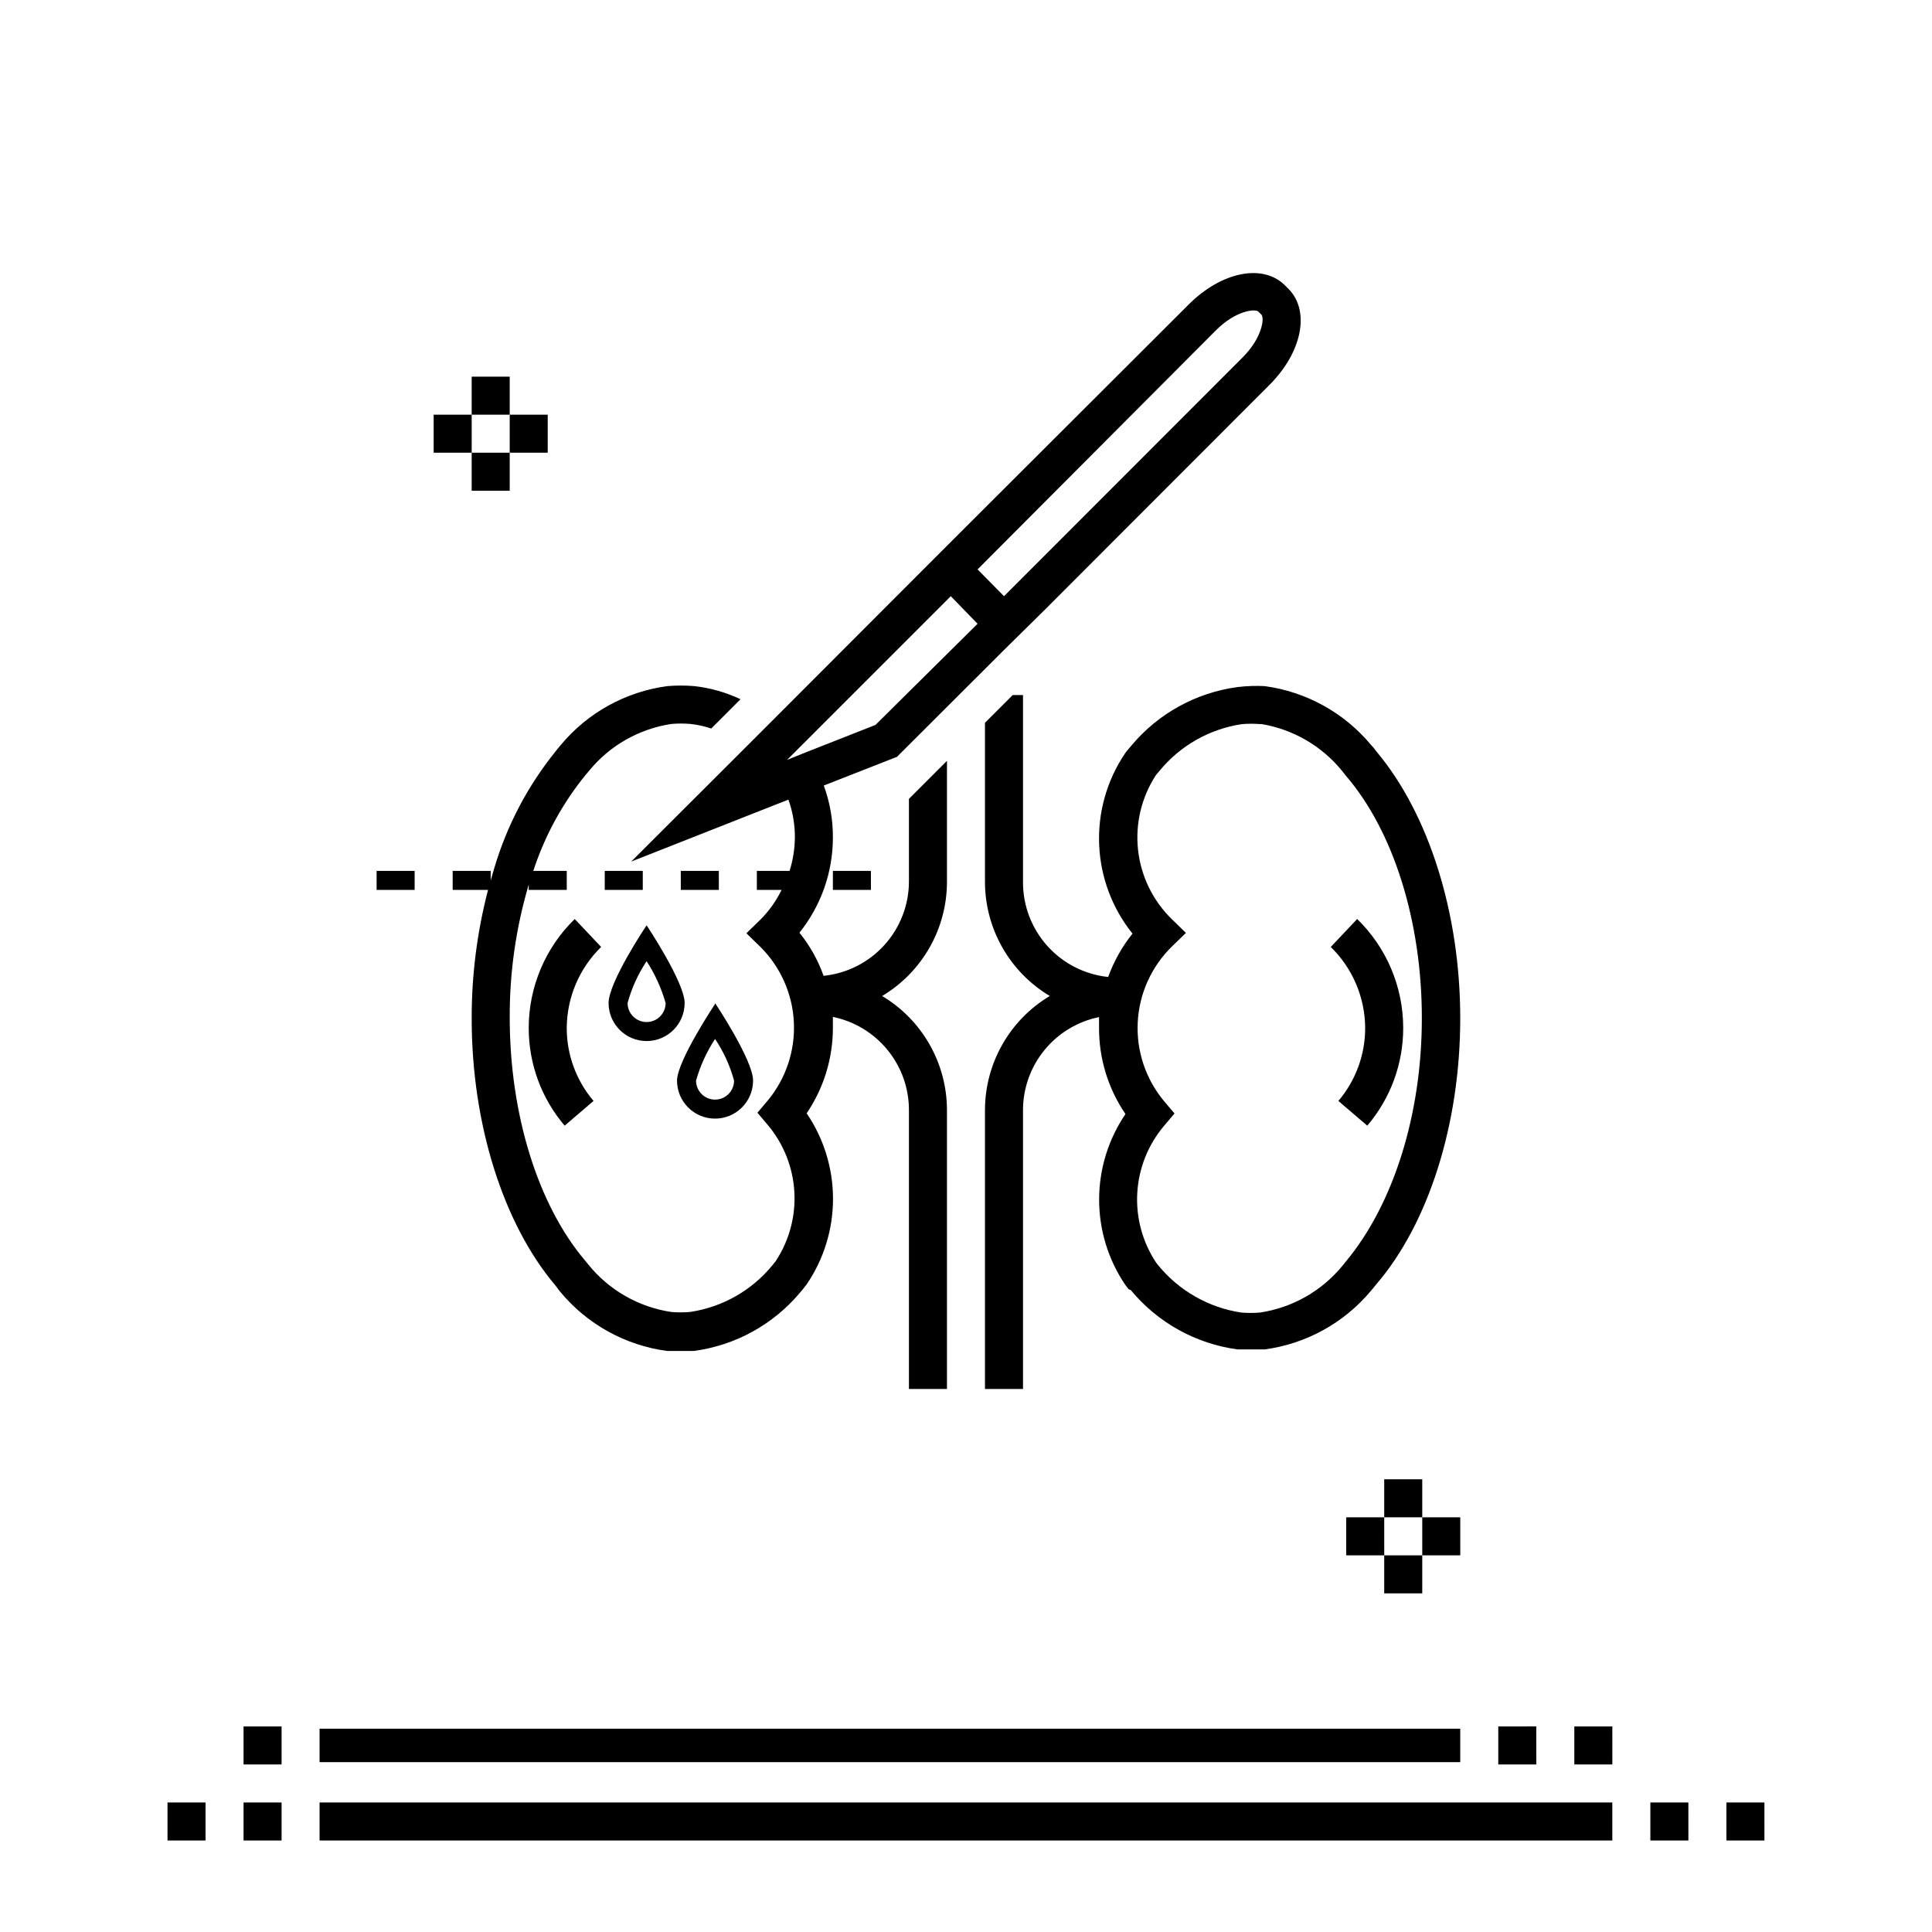 <?xml version="1.0" encoding="UTF-8"?>
<!-- Uploaded to: ICON Repo, www.iconrepo.com, Generator: ICON Repo Mixer Tools -->
<svg fill="#000000" width="800px" height="800px" version="1.1" viewBox="144 144 512 512" xmlns="http://www.w3.org/2000/svg">
 <path d="m520.91 546.1h-10.078v-10.074h10.078zm-20.152 0v10.078h10.078l-0.004-10.078zm20.152 20.152v-10.074h-10.078v10.078zm10.078-10.078-0.004-10.074h-10.074v10.078zm-251.91-312.36h-10.078v10.078h10.078zm-10.078 10.078h-10.074v10.078h10.078zm0 20.152h10.078v-10.078h-10.078zm20.152-10.078v-10.074h-10.074v10.078zm-80.609 367.78h10.078v-10.074h-10.078zm0-20.152h10.078v-10.074h-10.078zm-20.152 20.152h10.078v-10.074h-10.078zm392.97 0h10.078l-0.004-10.074h-10.074zm-30.23-30.23-10.074 0.004v10.078h10.078zm10.078 10.078h10.078l-0.004-10.074h-10.074zm-332.52 20.152h342.59v-10.074h-342.59zm302.29-29.625h-302.29v8.867h302.29zm70.535 19.551v10.078h10.078l-0.004-10.078zm-102.83-185.91 7.656 6.551c6.172-7.234 9.551-16.441 9.523-25.949-0.016-10.855-4.414-21.246-12.191-28.816l-7.004 7.406c5.773 5.633 9.059 13.344 9.117 21.41 0.023 7.106-2.496 13.988-7.102 19.398zm-194.42-55.922h10.078v-5.039h-10.078zm-50.379-5.039h-10.078v5.039h10.078zm110.84 5.039h10.078l-0.004-5.039h-10.078zm-40.305 0h10.078l-0.004-5.039h-10.078zm154.72-54.012c11.078 1.488 21.191 7.102 28.312 15.719l0.605 0.656 0.402 0.555 0.402 0.504c13.754 16.426 22.117 42.723 22.117 70.582 0 27.859-8.312 54.312-22.27 70.535l-0.605 0.754-0.805 0.957c-7.113 8.516-17.164 14.055-28.16 15.52h-3.578-3.578c-11.082-1.488-21.191-7.102-28.312-15.719l-0.605-0.254-0.402-0.555-0.402-0.504v0.004c-4.551-6.688-6.981-14.586-6.981-22.672 0-8.086 2.43-15.988 6.981-22.672-4.598-6.742-7.039-14.715-7.004-22.875v-2.82c-5.684 1.16-10.789 4.242-14.461 8.73-3.672 4.488-5.68 10.109-5.691 15.906v73.91h-10.078v-73.91c0.02-12.395 6.539-23.871 17.18-30.23-10.641-6.356-17.16-17.832-17.18-30.227v-42.168l7.356-7.356h2.723v49.523c-0.035 6.25 2.258 12.289 6.43 16.945s9.922 7.594 16.141 8.246c1.504-4.156 3.684-8.039 6.449-11.488-5.379-6.699-8.473-14.941-8.836-23.523-0.363-8.582 2.027-17.059 6.82-24.188l0.352-0.504 0.555-0.656 0.805-0.957c7.117-8.512 17.168-14.051 28.164-15.516 2.375-0.285 4.766-0.371 7.156-0.254zm-1.008 10.078c-1.676-0.145-3.363-0.145-5.039 0-8.582 1.281-16.379 5.719-21.867 12.445l-0.855 1.008c-3.852 5.867-5.539 12.891-4.777 19.867 0.766 6.981 3.93 13.473 8.961 18.371l3.727 3.629-3.727 3.629v-0.004c-5.434 5.316-8.66 12.484-9.043 20.078-0.383 7.59 2.109 15.047 6.977 20.883l2.769 3.273-2.769 3.273c-4.227 4.996-6.715 11.23-7.098 17.762-0.383 6.531 1.367 13.012 4.981 18.465l0.504 0.656v-0.004c5.523 6.785 13.371 11.273 22.016 12.598 1.676 0.145 3.363 0.145 5.039 0 8.582-1.281 16.379-5.719 21.867-12.445l0.855-1.059c12.594-15.113 20.152-38.945 20.152-64.488 0-25.543-7.457-49.574-20.152-64.285l-0.906-1.16v0.004c-5.41-6.707-13.109-11.176-21.613-12.547zm-181.82 51.641c-7.781 7.57-12.176 17.961-12.195 28.816-0.027 9.508 3.352 18.715 9.523 25.949l7.656-6.551c-4.606-5.41-7.125-12.293-7.102-19.398 0.059-8.066 3.344-15.777 9.117-21.41zm-21.363-13.352c3.348-11.375 8.914-21.973 16.375-31.184l0.555-0.707 0.805-0.957c7.113-8.516 17.164-14.051 28.164-15.52 2.379-0.199 4.773-0.199 7.152 0 4.246 0.473 8.383 1.648 12.242 3.477l-7.758 7.762c-1.781-0.602-3.625-1.008-5.492-1.211-1.676-0.145-3.363-0.145-5.039 0-8.582 1.281-16.379 5.719-21.863 12.445l-0.855 1.008c-6.168 7.566-10.883 16.211-13.906 25.492h8.867v5.039h-10.078v-1.414c-3.391 11.449-5.09 23.328-5.035 35.27 0 25.543 7.457 49.574 19.902 64.285l0.906 1.109h-0.004c5.488 6.797 13.328 11.293 21.969 12.594 1.676 0.145 3.359 0.145 5.035 0 8.586-1.281 16.383-5.719 21.867-12.445l0.805-1.008c3.586-5.43 5.324-11.879 4.949-18.379-0.371-6.496-2.832-12.703-7.016-17.691l-2.769-3.273 2.769-3.273v-0.004c4.797-5.805 7.25-13.188 6.887-20.707-0.363-7.519-3.519-14.633-8.852-19.949l-3.727-3.629 3.727-3.629v0.004c2.289-2.293 4.18-4.949 5.594-7.859h-6.551v-5.039h8.668c0.902-2.852 1.379-5.824 1.41-8.816 0.027-3.434-0.551-6.848-1.715-10.078l-41.664 16.426 30.531-30.48 7.203-7.203 39.801-39.852 10.684-10.684 59.5-59.398c8.766-8.766 19.75-10.934 25.594-5.039l0.805 0.805c5.894 5.844 3.727 16.879-5.039 25.594l-59.449 59.504-10.832 10.68-28.363 28.312-19.398 7.609c1.629 4.418 2.449 9.094 2.418 13.805-0.004 9.16-3.133 18.043-8.867 25.191 2.769 3.418 4.934 7.285 6.398 11.434 6.176-0.633 11.898-3.523 16.074-8.113 4.176-4.594 6.508-10.566 6.547-16.773v-22.016l10.078-10.078v32.094c-0.016 12.395-6.539 23.871-17.18 30.227 10.641 6.359 17.164 17.836 17.18 30.23v73.91h-10.078v-73.91c0.004-5.809-2.004-11.438-5.676-15.934-3.672-4.5-8.785-7.594-14.477-8.754v2.871c0.008 8.086-2.414 15.984-6.953 22.672 4.551 6.688 6.984 14.586 6.984 22.672 0 8.086-2.434 15.984-6.984 22.672l-0.402 0.504-0.504 0.656-0.805 0.957c-7.113 8.512-17.164 14.051-28.164 15.516h-3.578-3.578 0.004c-11.082-1.484-21.191-7.102-28.316-15.719l-0.504-0.656-0.402-0.555-0.402-0.504c-13.754-16.273-22.117-42.723-22.117-70.535v0.004c-0.035-11.543 1.422-23.039 4.332-34.207h-9.371v-5.039h10.078v2.519c0.301-0.906 0.555-2.066 0.906-3.125zm128.12-79.301 7.004 7.106 3.578-3.578 59.602-59.648c5.391-5.391 5.844-10.578 5.039-11.387l-0.805-0.805c-0.805-0.805-5.996-0.352-11.336 5.039zm-45.344 48.418 18.289-7.203 27.055-26.805-7.102-7.305-43.375 43.375zm-42.367 45.898s10.078 15.113 10.078 20.605h-0.004c0 5.562-4.512 10.074-10.074 10.074-5.566 0-10.078-4.512-10.078-10.074 0-5.594 10.078-20.605 10.078-20.605zm5.039 20.605c-1.117-3.926-2.816-7.664-5.039-11.086-2.269 3.398-3.969 7.141-5.039 11.086 0 2.781 2.254 5.035 5.039 5.035 2.781 0 5.039-2.254 5.039-5.035zm13.098 0s10.078 15.113 10.078 20.555h-0.004c0 5.562-4.508 10.074-10.074 10.074s-10.078-4.512-10.078-10.074c0-5.191 10.078-20.305 10.078-20.305zm5.039 20.555c-1.066-3.93-2.766-7.656-5.039-11.035-2.227 3.402-3.926 7.125-5.039 11.035 0 2.781 2.258 5.039 5.039 5.039s5.039-2.258 5.039-5.039z"/>
</svg>